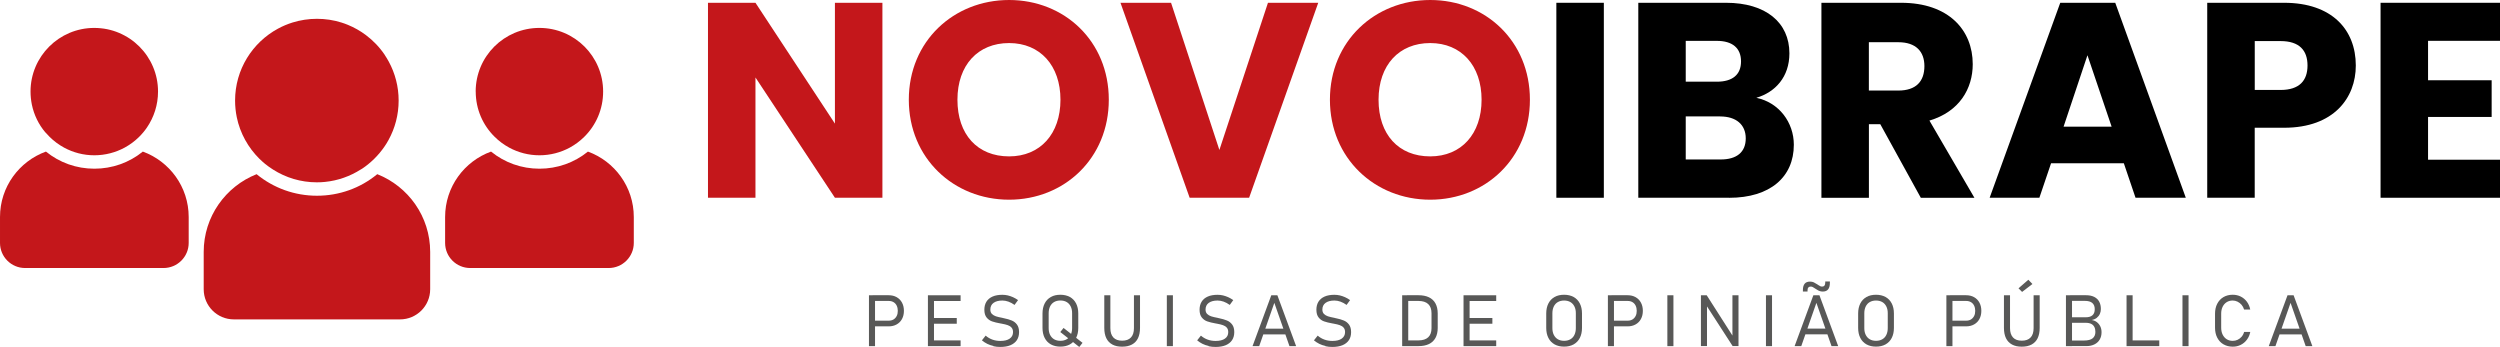 <?xml version="1.0" encoding="UTF-8"?>
<svg id="Camada_2" data-name="Camada 2" xmlns="http://www.w3.org/2000/svg" viewBox="0 0 592.78 82.27">
  <defs>
    <style>
      .cls-1, .cls-2, .cls-3 {
        stroke-width: 0px;
      }

      .cls-2 {
        fill: #585857;
      }

      .cls-3 {
        fill: #c4171b;
      }
    </style>
  </defs>
  <g id="Camada_1-2" data-name="Camada 1">
    <g>
      <path class="cls-2" d="m206.04,70.01h1.44v12.07h-1.44v-12.07Zm.87,6.02h3.86c.42,0,.79-.1,1.11-.29.32-.2.56-.47.74-.82s.26-.76.26-1.22-.09-.87-.26-1.23c-.17-.35-.42-.63-.74-.82-.32-.19-.69-.29-1.11-.29h-3.86v-1.36h3.8c.72,0,1.35.15,1.9.46.55.31.97.74,1.27,1.3.3.56.45,1.21.45,1.94s-.15,1.37-.45,1.93c-.3.56-.73.99-1.27,1.29-.55.31-1.18.46-1.9.46h-3.8v-1.36Z"/>
      <path class="cls-2" d="m220.02,70.01h1.44v12.07h-1.44v-12.07Zm.82,0h6.93v1.36h-6.93v-1.36Zm0,5.39h6.02v1.36h-6.02v-1.36Zm0,5.31h6.93v1.36h-6.93v-1.36Z"/>
      <path class="cls-2" d="m235.55,82.03c-.52-.11-1.01-.28-1.46-.5-.45-.22-.87-.5-1.27-.83l.89-1.12c.48.42,1.01.73,1.59.94.58.21,1.21.32,1.89.32.96,0,1.7-.18,2.22-.55.53-.37.79-.88.79-1.55h0c0-.45-.12-.8-.35-1.06-.23-.26-.53-.45-.9-.58-.37-.13-.84-.25-1.42-.35-.02,0-.04,0-.05-.01-.02,0-.04,0-.05-.01l-.18-.03c-.83-.15-1.5-.31-2.01-.49s-.94-.48-1.3-.92c-.36-.44-.54-1.06-.54-1.85h0c0-.75.17-1.39.5-1.92.33-.53.82-.93,1.46-1.21.64-.28,1.41-.41,2.32-.41.43,0,.85.05,1.26.14.42.1.83.24,1.24.42.41.18.81.42,1.21.7l-.83,1.14c-.49-.35-.98-.61-1.45-.78-.48-.17-.95-.26-1.43-.26-.91,0-1.61.19-2.11.56-.5.37-.75.9-.75,1.58h0c0,.45.13.79.38,1.04.25.25.57.43.94.56.38.12.89.25,1.56.37.02,0,.04.01.07.02.02,0,.05.01.07.02.03,0,.07,0,.1.02.03,0,.06.01.09.02.74.15,1.36.33,1.86.54.5.2.91.52,1.24.96.33.44.5,1.04.5,1.79v.02c0,.74-.18,1.37-.52,1.89-.35.52-.86.92-1.52,1.2-.66.27-1.46.41-2.39.41-.58,0-1.13-.05-1.65-.17"/>
      <path class="cls-2" d="m249.17,81.66c-.64-.36-1.13-.87-1.47-1.54-.34-.67-.51-1.46-.51-2.37v-3.42c0-.91.17-1.7.51-2.37.34-.67.83-1.18,1.47-1.54.64-.36,1.39-.53,2.26-.53s1.62.18,2.26.53c.64.36,1.13.87,1.47,1.54.34.67.51,1.46.51,2.37v3.42c0,.91-.17,1.7-.51,2.37-.34.67-.83,1.18-1.47,1.54-.64.35-1.39.53-2.26.53s-1.62-.18-2.26-.53m3.74-1.21c.42-.24.74-.58.96-1.04.22-.45.34-.99.34-1.61v-3.54c0-.62-.11-1.15-.34-1.61-.22-.45-.55-.8-.96-1.04-.42-.24-.91-.36-1.48-.36s-1.06.12-1.48.36c-.42.24-.74.59-.96,1.04-.22.45-.34.99-.34,1.61v3.54c0,.62.11,1.15.34,1.61.23.45.55.8.96,1.04.42.24.91.36,1.48.36s1.06-.12,1.48-.36m-1.5-1.72l.77-.97,4.5,3.53-.77.98-4.5-3.54Z"/>
      <path class="cls-2" d="m263.75,81.69c-.63-.34-1.11-.84-1.43-1.5-.32-.66-.48-1.48-.48-2.44v-7.74h1.44v7.8c0,.97.24,1.7.71,2.21.48.51,1.17.76,2.08.76s1.62-.25,2.09-.76c.48-.51.71-1.24.71-2.21v-7.8h1.44v7.74c0,.97-.16,1.78-.48,2.44-.32.66-.8,1.16-1.43,1.5-.63.34-1.41.51-2.34.51s-1.69-.17-2.32-.51"/>
      <rect class="cls-2" x="276.67" y="70.01" width="1.44" height="12.07"/>
      <path class="cls-2" d="m286.59,82.03c-.52-.11-1.01-.28-1.46-.5-.45-.22-.87-.5-1.27-.83l.89-1.12c.48.42,1.01.73,1.59.94.58.21,1.21.32,1.89.32.96,0,1.7-.18,2.22-.55.53-.37.78-.88.78-1.55h0c0-.45-.12-.8-.35-1.06-.23-.26-.53-.45-.9-.58-.37-.13-.84-.25-1.42-.35-.02,0-.04,0-.05-.01-.02,0-.04,0-.05-.01l-.18-.03c-.83-.15-1.5-.31-2.01-.49-.51-.17-.94-.48-1.3-.92-.36-.44-.54-1.06-.54-1.85h0c0-.75.17-1.39.5-1.92.33-.53.82-.93,1.46-1.21.64-.28,1.41-.41,2.32-.41.43,0,.85.05,1.26.14.42.1.83.24,1.24.42.41.18.81.42,1.21.7l-.83,1.14c-.49-.35-.98-.61-1.45-.78-.48-.17-.95-.26-1.43-.26-.91,0-1.61.19-2.11.56-.5.37-.75.9-.75,1.58h0c0,.45.13.79.38,1.04.25.25.57.43.94.56.38.12.89.25,1.56.37.02,0,.04.01.07.02.02,0,.05.01.07.02.03,0,.07,0,.1.02.03,0,.06.01.09.02.74.15,1.36.33,1.86.54.5.2.91.52,1.24.96s.5,1.04.5,1.79v.02c0,.74-.18,1.37-.52,1.89-.35.52-.85.92-1.51,1.2-.66.27-1.46.41-2.4.41-.58,0-1.13-.05-1.65-.17"/>
      <path class="cls-2" d="m301.44,70.01h1.44l4.45,12.07h-1.58l-3.59-10.27-3.59,10.27h-1.58l4.45-12.07Zm-2.4,7.92h6.35v1.36h-6.35v-1.36Z"/>
      <path class="cls-2" d="m314.28,82.03c-.52-.11-1.01-.28-1.46-.5-.45-.22-.87-.5-1.27-.83l.89-1.12c.48.42,1.01.73,1.59.94.58.21,1.21.32,1.89.32.96,0,1.7-.18,2.22-.55.52-.37.79-.88.79-1.55h0c0-.45-.12-.8-.35-1.06-.23-.26-.53-.45-.9-.58-.37-.13-.84-.25-1.42-.35-.02,0-.03,0-.05-.01-.02,0-.04,0-.05-.01l-.18-.03c-.83-.15-1.5-.31-2.01-.49-.51-.17-.94-.48-1.3-.92-.36-.44-.54-1.06-.54-1.85h0c0-.75.17-1.39.5-1.92.34-.53.82-.93,1.46-1.21.64-.28,1.41-.41,2.32-.41.43,0,.85.05,1.26.14.42.1.83.24,1.24.42.41.18.81.42,1.21.7l-.83,1.14c-.49-.35-.98-.61-1.45-.78-.48-.17-.95-.26-1.43-.26-.91,0-1.61.19-2.11.56-.5.37-.75.9-.75,1.58h0c0,.45.13.79.38,1.04.25.25.56.43.94.56.38.12.9.25,1.56.37.02,0,.05.01.07.02.02,0,.04.01.06.02.03,0,.07,0,.1.02.03,0,.06.01.1.02.74.15,1.36.33,1.86.54.5.2.91.52,1.24.96s.5,1.04.5,1.79v.02c0,.74-.17,1.37-.52,1.89-.35.52-.85.92-1.52,1.2-.66.27-1.46.41-2.39.41-.58,0-1.13-.05-1.65-.17"/>
      <path class="cls-2" d="m332.47,70.01h1.44v12.06h-1.44v-12.06Zm1.15,10.7h2.73c1.01,0,1.77-.25,2.3-.74.52-.49.78-1.21.78-2.16v-3.55c0-.95-.26-1.66-.78-2.16-.52-.49-1.29-.74-2.3-.74h-2.73v-1.36h2.68c1,0,1.83.16,2.52.49.68.33,1.2.81,1.55,1.46.35.65.53,1.44.53,2.38v3.42c0,.94-.18,1.73-.53,2.37-.35.64-.86,1.13-1.55,1.46-.69.33-1.53.49-2.52.49h-2.67v-1.36Z"/>
      <path class="cls-2" d="m347.02,70.01h1.44v12.07h-1.44v-12.07Zm.82,0h6.93v1.36h-6.93v-1.36Zm0,5.39h6.02v1.36h-6.02v-1.36Zm0,5.31h6.93v1.36h-6.93v-1.36Z"/>
      <path class="cls-2" d="m368.61,81.66c-.64-.36-1.13-.87-1.47-1.54-.34-.67-.51-1.46-.51-2.37v-3.42c0-.91.17-1.7.51-2.37.34-.67.83-1.18,1.47-1.54.64-.36,1.39-.53,2.26-.53s1.62.18,2.26.53c.64.36,1.13.87,1.47,1.54.34.67.51,1.46.51,2.37v3.42c0,.91-.17,1.7-.51,2.37-.34.67-.83,1.18-1.47,1.54-.64.35-1.39.53-2.26.53s-1.62-.18-2.26-.53m3.74-1.21c.42-.24.74-.58.96-1.04.22-.45.34-.99.34-1.61v-3.54c0-.62-.11-1.15-.34-1.6-.23-.45-.54-.8-.96-1.04-.42-.24-.91-.36-1.48-.36s-1.06.12-1.48.36c-.42.24-.74.59-.96,1.04-.22.45-.34.99-.34,1.6v3.54c0,.62.11,1.15.34,1.61.23.45.55.8.96,1.04.42.24.91.36,1.48.36s1.06-.12,1.48-.36"/>
      <path class="cls-2" d="m381.25,70.01h1.44v12.07h-1.44v-12.07Zm.87,6.02h3.86c.42,0,.79-.1,1.11-.29.32-.2.56-.47.74-.82.18-.35.26-.76.26-1.22s-.09-.87-.26-1.23c-.17-.35-.42-.63-.74-.82-.32-.19-.69-.29-1.11-.29h-3.86v-1.36h3.8c.72,0,1.35.15,1.9.46.55.31.97.74,1.27,1.3.3.56.45,1.21.45,1.94s-.15,1.37-.45,1.93c-.3.56-.73.99-1.27,1.29-.55.31-1.18.46-1.9.46h-3.8v-1.36Z"/>
      <rect class="cls-2" x="395.35" y="70.01" width="1.44" height="12.07"/>
      <polygon class="cls-2" points="403.31 70.01 404.68 70.01 411.13 80.11 410.78 80.05 410.78 70.01 412.22 70.01 412.22 82.06 410.83 82.06 404.32 71.99 404.75 72.12 404.75 82.06 403.31 82.06 403.31 70.01"/>
      <rect class="cls-2" x="418.73" y="70.01" width="1.44" height="12.07"/>
      <path class="cls-2" d="m429.97,70.01h1.44l4.45,12.07h-1.58l-3.59-10.27-3.59,10.27h-1.58l4.45-12.07Zm1.66-.94c-.18-.05-.34-.12-.48-.19-.14-.07-.3-.17-.49-.3h-.02c-.05-.05-.11-.08-.16-.11-.05-.03-.11-.06-.16-.1-.2-.14-.37-.25-.52-.32-.15-.07-.3-.1-.46-.1-.25,0-.43.07-.56.21-.13.15-.19.36-.19.66v.3h-1.1v-.33c0-.68.14-1.19.42-1.52.28-.34.71-.5,1.27-.5.34,0,.64.06.88.17.24.11.52.27.82.47l.03.02s.08.05.11.07.07.05.1.07c.19.13.35.22.49.29.14.06.29.09.43.09.25,0,.43-.07.56-.23.12-.15.19-.39.19-.7v-.29h1.1v.32c0,.7-.14,1.22-.42,1.56-.28.35-.7.52-1.27.52-.21,0-.4-.02-.58-.08m-4.06,8.86h6.35v1.36h-6.35v-1.36Z"/>
      <path class="cls-2" d="m442.57,81.66c-.64-.36-1.13-.87-1.47-1.54-.34-.67-.51-1.46-.51-2.37v-3.42c0-.91.17-1.7.51-2.37.34-.67.83-1.18,1.47-1.54.64-.36,1.39-.53,2.26-.53s1.62.18,2.26.53c.64.36,1.13.87,1.47,1.54.34.67.51,1.46.51,2.37v3.42c0,.91-.17,1.7-.51,2.37-.34.67-.83,1.18-1.47,1.54-.64.35-1.39.53-2.26.53s-1.62-.18-2.26-.53m3.74-1.21c.42-.24.74-.58.96-1.04.22-.45.34-.99.34-1.61v-3.54c0-.62-.11-1.15-.34-1.6-.23-.45-.54-.8-.96-1.04-.42-.24-.91-.36-1.48-.36s-1.06.12-1.48.36c-.42.24-.74.59-.96,1.04-.22.45-.34.99-.34,1.6v3.54c0,.62.11,1.15.34,1.61.23.45.55.8.96,1.04.42.24.91.36,1.48.36s1.06-.12,1.48-.36"/>
      <path class="cls-2" d="m461.51,70.01h1.44v12.07h-1.44v-12.07Zm.87,6.02h3.86c.42,0,.79-.1,1.11-.29.32-.2.56-.47.74-.82.18-.35.26-.76.26-1.22s-.09-.87-.26-1.23c-.17-.35-.42-.63-.74-.82-.32-.19-.69-.29-1.11-.29h-3.86v-1.36h3.8c.72,0,1.35.15,1.9.46.55.31.97.74,1.27,1.3.3.56.45,1.21.45,1.94s-.15,1.37-.45,1.93c-.3.56-.73.99-1.27,1.29-.55.31-1.18.46-1.9.46h-3.8v-1.36Z"/>
      <path class="cls-2" d="m477.07,81.69c-.63-.34-1.11-.84-1.43-1.5-.32-.66-.48-1.48-.48-2.44v-7.74h1.44v7.8c0,.97.24,1.7.71,2.21.47.51,1.16.76,2.08.76s1.62-.25,2.09-.76c.48-.51.71-1.24.71-2.21v-7.8h1.44v7.74c0,.97-.16,1.78-.48,2.44-.32.66-.8,1.16-1.43,1.5-.63.34-1.41.51-2.34.51s-1.69-.17-2.32-.51m1.55-13.33l2.33-2.03.97,1.01-2.45,1.88-.85-.86Z"/>
      <path class="cls-2" d="m489.86,70.01h1.44v12.07h-1.44v-12.07Zm1,10.73h3.29c.94,0,1.62-.18,2.05-.53.43-.36.64-.86.64-1.5v-.03c0-.44-.08-.82-.24-1.14-.16-.32-.4-.57-.74-.74-.34-.17-.77-.26-1.3-.26h-3.71v-1.31h3.71c.7,0,1.23-.16,1.59-.48.36-.32.54-.8.54-1.44s-.2-1.15-.59-1.48c-.39-.33-.98-.49-1.77-.49h-3.48v-1.34h3.76c.78,0,1.43.13,1.96.4.52.27.92.64,1.18,1.13.26.49.39,1.07.39,1.74,0,.41-.08.8-.24,1.16s-.41.67-.73.93c-.33.26-.74.43-1.22.52.49.07.91.24,1.26.52.35.27.62.62.81,1.02.19.41.28.85.28,1.33v.03c0,.65-.14,1.23-.43,1.72-.29.5-.7.88-1.24,1.15-.54.27-1.16.41-1.88.41h-3.9v-1.34Z"/>
      <path class="cls-2" d="m504.23,70.01h1.44v12.07h-1.44v-12.07Zm.85,10.71h6.91v1.36h-6.91v-1.36Z"/>
      <rect class="cls-2" x="517.49" y="70.01" width="1.44" height="12.07"/>
      <path class="cls-2" d="m527.2,81.64c-.63-.37-1.12-.9-1.47-1.58-.35-.68-.52-1.47-.52-2.36v-3.31c0-.9.17-1.69.52-2.36.35-.68.84-1.21,1.47-1.58.63-.37,1.37-.56,2.2-.56.69,0,1.33.14,1.91.43.58.29,1.07.7,1.46,1.23.39.53.65,1.15.79,1.84h-1.46c-.12-.42-.32-.78-.59-1.11-.27-.32-.6-.57-.96-.75-.37-.18-.75-.27-1.14-.27-.55,0-1.03.13-1.44.39-.41.26-.73.62-.96,1.09-.23.47-.34,1.02-.34,1.64v3.31c0,.62.11,1.17.34,1.64.23.47.55.84.96,1.1.41.26.89.39,1.44.39.4,0,.78-.08,1.15-.25.36-.17.68-.41.96-.73.27-.32.47-.7.59-1.14h1.46c-.14.7-.4,1.31-.8,1.84-.39.53-.88.94-1.46,1.23-.58.29-1.21.43-1.9.43-.83,0-1.57-.19-2.2-.56"/>
      <path class="cls-2" d="m542.4,70.01h1.44l4.45,12.07h-1.58l-3.59-10.27-3.59,10.27h-1.58l4.45-12.07Zm-2.4,7.92h6.35v1.36h-6.35v-1.36Z"/>
      <polygon class="cls-3" points="209.23 .66 209.23 46.89 197.97 46.89 179.13 18.37 179.13 46.89 167.87 46.89 167.87 .66 179.13 .66 197.97 29.31 197.97 .66 209.23 .66"/>
      <path class="cls-3" d="m239.27,47.35c-13.11,0-23.78-9.81-23.78-23.71S226.16,0,239.27,0s23.64,9.75,23.64,23.64-10.54,23.71-23.64,23.71m0-10.27c7.38,0,12.18-5.33,12.18-13.43s-4.81-13.44-12.18-13.44-12.25,5.2-12.25,13.44,4.74,13.43,12.25,13.43"/>
      <polygon class="cls-3" points="300.65 .66 312.57 .66 296.18 46.89 282.08 46.89 265.68 .66 277.67 .66 289.13 35.56 300.65 .66"/>
      <path class="cls-3" d="m339.12,47.35c-13.11,0-23.78-9.81-23.78-23.71S326.02,0,339.12,0s23.64,9.75,23.64,23.64-10.54,23.71-23.64,23.71m0-10.27c7.38,0,12.18-5.33,12.18-13.43s-4.81-13.44-12.18-13.44-12.25,5.2-12.25,13.44,4.74,13.43,12.25,13.43"/>
      <rect class="cls-1" x="369.03" y=".66" width="11.26" height="46.23"/>
      <path class="cls-1" d="m409.99,46.89h-21.53V.66h20.81c9.42,0,15.02,4.68,15.02,11.99,0,5.6-3.36,9.22-7.84,10.54,5.4,1.12,8.89,5.86,8.89,11.13,0,7.64-5.6,12.58-15.35,12.58m-2.9-37.21h-7.38v9.68h7.38c3.69,0,5.73-1.65,5.73-4.81s-2.04-4.87-5.73-4.87m.79,17.91h-8.17v10.21h8.3c3.76,0,5.93-1.71,5.93-5s-2.31-5.2-6.06-5.2"/>
      <path class="cls-1" d="m450.77.66c11.33,0,16.99,6.52,16.99,14.56,0,5.79-3.16,11.26-10.27,13.37l10.67,18.31h-12.71l-9.61-17.45h-2.7v17.45h-11.26V.66h18.9Zm-.66,9.35h-6.98v11.46h6.98c4.21,0,6.19-2.17,6.19-5.8,0-3.42-1.98-5.66-6.19-5.66"/>
      <path class="cls-1" d="m503.59,38.72h-17.26l-2.77,8.17h-11.79L488.51.66h13.04l16.73,46.23h-11.92l-2.77-8.17Zm-8.63-25.62l-5.66,16.93h11.39l-5.73-16.93Z"/>
      <path class="cls-1" d="m541.6,30.29h-6.98v16.6h-11.26V.66h18.24c11.33,0,16.99,6.39,16.99,14.88,0,7.64-5.2,14.75-16.99,14.75m-.85-8.96c4.48,0,6.39-2.24,6.39-5.8s-1.91-5.79-6.39-5.79h-6.12v11.59h6.12Z"/>
      <polygon class="cls-1" points="592.78 9.68 575.72 9.68 575.72 19.03 590.8 19.03 590.8 27.73 575.72 27.73 575.72 37.87 592.78 37.87 592.78 46.89 564.46 46.89 564.46 .66 592.78 .66 592.78 9.68"/>
      <g>
        <path class="cls-3" d="m89.45,41.3c-4.01,3.31-9.02,5.11-14.3,5.11s-10.28-1.81-14.31-5.11c-7.34,2.91-12.54,10.06-12.54,18.43v8.85c0,3.95,3.2,7.15,7.15,7.15h39.4c3.95,0,7.15-3.2,7.15-7.15v-8.85c0-8.38-5.2-15.52-12.54-18.43"/>
        <path class="cls-3" d="m91.22,13c-.3-.45-.63-.89-.97-1.31-.68-.85-1.43-1.63-2.24-2.35-.41-.36-.83-.7-1.26-1.03-1.31-.98-2.74-1.79-4.27-2.42-.51-.21-1.03-.4-1.56-.56-1.82-.57-3.76-.87-5.77-.87s-3.95.31-5.77.87c-1.21.38-2.38.87-3.48,1.47-6.05,3.28-10.16,9.68-10.16,17.05,0,1.35.14,2.67.4,3.94.39,1.91,1.07,3.71,1.98,5.37.91,1.66,2.06,3.17,3.39,4.49.44.43.9.84,1.37,1.23.59.48,1.22.92,1.87,1.33,3,1.91,6.56,3.02,10.38,3.02.66,0,1.32-.03,1.96-.1,3.07-.31,5.93-1.35,8.41-2.92.13-.08.26-.15.39-.23.51-.34,1.01-.71,1.48-1.1.48-.39.93-.8,1.37-1.23.89-.88,1.7-1.84,2.41-2.88.36-.52.69-1.05.99-1.61,1.52-2.76,2.38-5.94,2.38-9.31,0-1.67-.21-3.3-.61-4.84-.4-1.55-.98-3.02-1.73-4.4-.3-.55-.62-1.08-.97-1.6"/>
        <path class="cls-3" d="m33.86,35.95c-3.24,2.63-7.26,4.05-11.49,4.05s-8.25-1.43-11.48-4.06c-6.35,2.31-10.89,8.37-10.89,15.52v6.14c0,3.29,2.67,5.95,5.95,5.95h32.83c3.29,0,5.96-2.67,5.96-5.95v-6.14c0-7.14-4.54-13.21-10.88-15.52"/>
        <path class="cls-3" d="m10.77,31.39c.32.37.65.73,1,1.07,1.01,1,2.17,1.86,3.44,2.55,2.15,1.16,4.58,1.81,7.16,1.81s5.04-.66,7.17-1.81c1.27-.69,2.43-1.55,3.44-2.55.69-.68,1.32-1.43,1.87-2.24,1.65-2.42,2.62-5.35,2.62-8.51,0-2.09-.42-4.07-1.19-5.88-.38-.9-.85-1.76-1.39-2.56-.27-.4-.56-.79-.87-1.16-.62-.75-1.3-1.43-2.05-2.05-.75-.62-1.55-1.16-2.41-1.62-1.71-.93-3.62-1.54-5.66-1.74-.51-.05-1.02-.08-1.55-.08-8.33,0-15.11,6.75-15.11,15.09,0,1.05.11,2.08.31,3.08.51,2.48,1.63,4.74,3.2,6.6"/>
        <path class="cls-3" d="m139.4,35.95c-3.24,2.63-7.26,4.05-11.49,4.05s-8.25-1.43-11.48-4.06c-6.35,2.31-10.89,8.37-10.89,15.52v6.14c0,3.29,2.67,5.95,5.95,5.95h32.83c3.29,0,5.96-2.67,5.96-5.95v-6.14c0-7.14-4.54-13.21-10.88-15.52"/>
        <path class="cls-3" d="m112.8,21.71c0,4.22,1.72,8.02,4.51,10.75,1.01,1,2.17,1.86,3.44,2.55,2.13,1.15,4.57,1.81,7.16,1.81s5.04-.66,7.17-1.81c1.27-.69,2.43-1.55,3.44-2.55,2.78-2.73,4.49-6.53,4.49-10.75,0-8.34-6.76-15.09-15.11-15.09s-15.11,6.75-15.11,15.09"/>
      </g>
    </g>
  </g>
</svg>